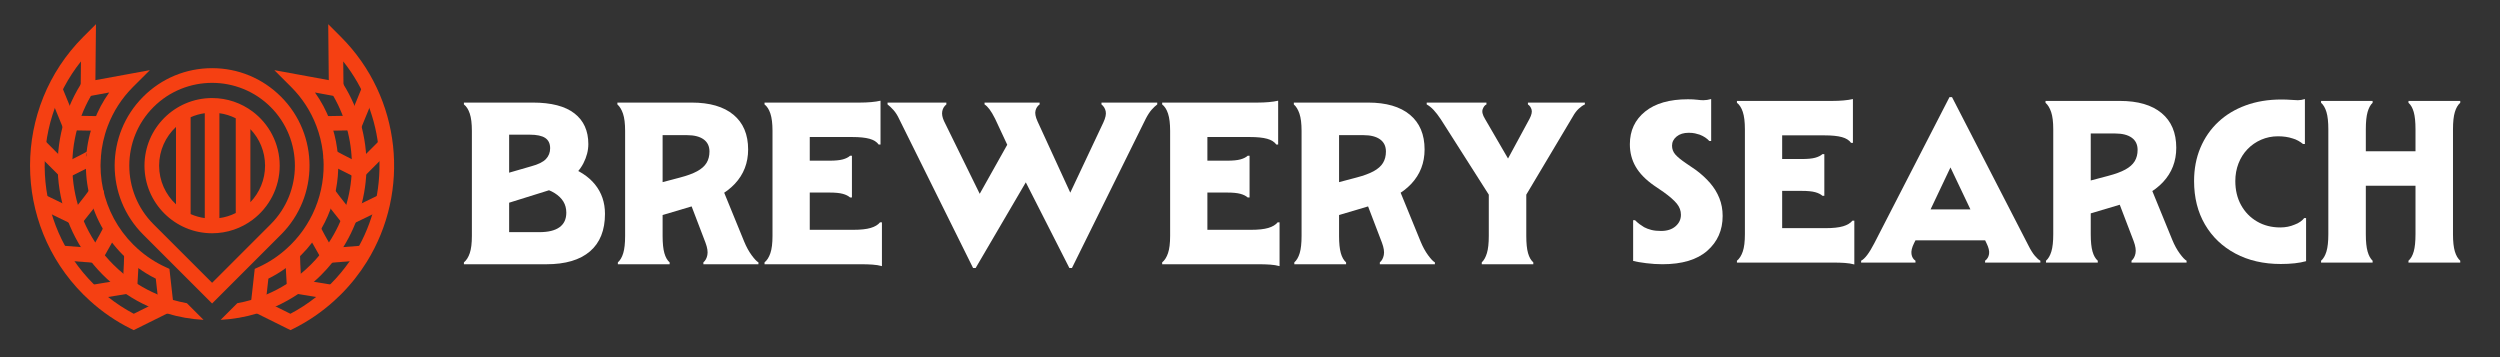 <?xml version="1.0" encoding="UTF-8" standalone="no"?>
<!DOCTYPE svg PUBLIC "-//W3C//DTD SVG 1.1//EN" "http://www.w3.org/Graphics/SVG/1.1/DTD/svg11.dtd">
<svg width="100%" height="100%" viewBox="0 0 3427 490" version="1.1" xmlns="http://www.w3.org/2000/svg" xmlns:xlink="http://www.w3.org/1999/xlink" xml:space="preserve" xmlns:serif="http://www.serif.com/" style="fill-rule:evenodd;clip-rule:evenodd;stroke-linejoin:round;stroke-miterlimit:2;">
    <rect x="0" y="0" width="3427" height="490" fill="#333333" stroke="none"/>
    <g id="Layer-1" serif:id="Layer 1" transform="matrix(4.167,0,0,4.167,0,0)">
        <g transform="matrix(1,0,0,1,82.374,42.479)">
            <path d="M0,24.03C-0.002,24.032 -0.003,24.033 -0.005,24.035L-0.005,0.004C-0.003,0.006 -0.002,0.007 0,0.009C2.994,3.128 4.823,7.364 4.823,12.015C4.823,16.675 2.985,20.911 0,24.03M-10.197,29.268L-10.197,-5.238L-10.196,-5.238C-8.282,-4.978 -6.473,-4.401 -4.819,-3.565L-4.819,27.594C-6.473,28.431 -8.282,29.008 -10.196,29.267C-10.196,29.268 -10.196,29.268 -10.197,29.268M-30.029,12.015C-30.029,6.999 -27.891,2.464 -24.483,-0.713C-24.482,-0.714 -24.48,-0.715 -24.479,-0.717L-24.479,24.746C-24.48,24.745 -24.482,24.744 -24.483,24.742C-27.891,21.565 -30.029,17.031 -30.029,12.015M-19.665,-3.911C-18.203,-4.565 -16.645,-5.017 -15.01,-5.238L-15.01,29.267C-16.645,29.046 -18.203,28.594 -19.665,27.941L-19.665,-3.911ZM0.703,-5.806C-3.013,-8.579 -7.616,-10.225 -12.603,-10.225C-24.868,-10.225 -34.843,-0.251 -34.843,12.015C-34.843,24.28 -24.868,34.255 -12.603,34.255C-7.616,34.255 -3.013,32.608 0.703,29.836C6.123,25.773 9.637,19.293 9.637,12.015C9.637,4.736 6.123,-1.743 0.703,-5.806" style="fill:rgb(245,64,18);fill-rule:nonzero;"/>
        </g>
        <g transform="matrix(1,0,0,1,89.046,48.496)">
            <path d="M0,25.272L-19.275,44.537L-38.549,25.272C-49.169,14.643 -49.169,-2.648 -38.549,-13.277C-33.235,-18.582 -26.255,-21.239 -19.275,-21.239C-12.295,-21.239 -5.315,-18.582 0,-13.277C10.619,-2.648 10.619,14.643 0,25.272M3.399,-16.676C-2.657,-22.732 -10.706,-26.072 -19.275,-26.072C-27.843,-26.072 -35.892,-22.732 -41.948,-16.676C-54.454,-4.169 -54.454,16.174 -41.948,28.671L-19.275,51.344L3.399,28.671C15.905,16.174 15.905,-4.169 3.399,-16.676" style="fill:rgb(245,64,18);fill-rule:nonzero;"/>
        </g>
        <g transform="matrix(1,0,0,1,106.39,28.349)">
            <path d="M0,14.686L-0.083,9.872L8.867,9.719L12.849,0L17.303,1.824L12.12,14.478L0,14.686Z" style="fill:rgb(245,64,18);fill-rule:nonzero;"/>
        </g>
        <g transform="matrix(1,0,0,1,118.648,46.118)">
            <path d="M0,13.096L-1.549,12.325C-12.167,7.044 -12.167,7.044 -12.189,5.355L-8.515,5.076C-8.528,4.084 -7.985,3.647 -8.336,3.416C-7.803,3.766 -4.401,5.514 -0.953,7.242L6.289,0L9.693,3.403L0,13.096Z" style="fill:rgb(245,64,18);fill-rule:nonzero;"/>
        </g>
        <g transform="matrix(1,0,0,1,113.668,62.268)">
            <path d="M0,12.55L-1.201,11.048C-8.763,1.583 -8.53,1.815 -7.698,0.228L-4.336,1.649C-3.84,0.704 -3.46,0.359 -3.682,0C-3.347,0.542 -1.03,3.522 1.362,6.538L11.921,1.418L14.021,5.749L0,12.55Z" style="fill:rgb(245,64,18);fill-rule:nonzero;"/>
        </g>
        <g transform="matrix(1,0,0,1,106.533,73.896)">
            <path d="M0,12.712L-0.756,11.386C-6.427,1.444 -6.427,1.444 -5.305,0L-2.086,0.938C-1.416,0.077 -0.971,1.114 -1.136,0.715C-0.894,1.298 0.874,4.501 2.672,7.676L12.912,6.882L13.284,11.681L0,12.712Z" style="fill:rgb(245,64,18);fill-rule:nonzero;"/>
        </g>
        <g transform="matrix(1,0,0,1,109.589,81.518)">
            <path d="M0,17.102L-15.109,14.621L-15.225,12.702C-15.94,0.858 -15.94,0.858 -14.478,0L-12.777,1.914C-11.917,1.409 -10.91,2.8 -10.885,2.378C-10.922,3.005 -10.748,6.71 -10.532,10.494L0.78,12.352L0,17.102Z" style="fill:rgb(245,64,18);fill-rule:nonzero;"/>
        </g>
        <g transform="matrix(1,0,0,1,118.141,35.671)">
            <path d="M0,45.212C-0.943,46.945 -1.983,48.639 -3.119,50.276C-4.958,52.914 -7.057,55.437 -9.406,57.786C-9.445,57.824 -9.493,57.872 -9.531,57.911C-11.004,59.374 -12.554,60.751 -14.162,62.032C-16.81,64.13 -19.631,65.979 -22.606,67.548L-27.448,65.141L-30.693,63.533L-30.433,61.194L-29.855,55.995C-27.853,54.994 -25.937,53.838 -24.127,52.529C-22.943,51.682 -21.807,50.767 -20.719,49.776C-20.314,49.429 -19.92,49.063 -19.525,48.668C-19.496,48.659 -19.477,48.63 -19.448,48.591C-19.303,48.466 -19.159,48.322 -19.015,48.177C-17.734,46.897 -16.55,45.539 -15.472,44.124C-14.692,43.123 -13.97,42.093 -13.305,41.034C-13.074,40.668 -12.843,40.302 -12.622,39.926C-12.554,39.811 -12.487,39.695 -12.429,39.58C-6.296,28.951 -5.074,15.915 -9.541,4.111C-10.802,0.761 -12.477,-2.368 -14.528,-5.247L-8.511,-4.139L-5.112,-3.514L-5.151,-7.914L-5.228,-15.471C8.684,2.022 10.427,26.082 0,45.212M-5.998,-23.549L-10.167,-27.718L-9.984,-9.31L-27.901,-12.593L-22.423,-7.124C-18.707,-3.417 -15.886,0.934 -14.047,5.806C-9.916,16.704 -11.274,28.806 -17.349,38.415C-18.774,40.687 -20.478,42.824 -22.423,44.769C-22.885,45.241 -23.366,45.693 -23.857,46.127C-26.611,48.62 -29.711,50.661 -33.1,52.211L-34.342,52.779L-34.573,54.849L-35.035,59.028L-35.478,62.994L-35.853,66.345L-33.601,67.462L-22.586,72.93L-21.508,72.401C-16.704,69.994 -12.246,66.942 -8.222,63.302C-7.461,62.619 -6.72,61.916 -5.998,61.194C-2.676,57.872 0.164,54.252 2.542,50.43C16.877,27.314 14.028,-3.504 -5.998,-23.549" style="fill:rgb(245,64,18);fill-rule:nonzero;"/>
        </g>
        <g transform="matrix(1,0,0,1,61.482,31.57)">
            <path d="M0,68.174L5.478,73.652C1.377,73.431 -2.628,72.728 -6.479,71.563C-8.578,70.928 -10.629,70.157 -12.632,69.243C-15.183,68.097 -17.648,66.73 -19.987,65.161C-21.797,63.938 -23.54,62.6 -25.196,61.136C-26.033,60.404 -26.852,59.644 -27.641,58.854C-44.345,42.141 -47.272,16.079 -34.929,-3.822C-34.583,-4.38 -34.217,-4.929 -33.851,-5.478L-31.146,-3.648L-29.855,-2.782C-30.462,-1.887 -31.04,-0.962 -31.569,-0.038C-41.88,17.802 -39.021,40.668 -24.233,55.446C-23.164,56.515 -22.047,57.526 -20.892,58.479C-19.409,59.702 -17.869,60.818 -16.261,61.839C-14.143,63.177 -11.938,64.333 -9.647,65.295C-8.001,65.998 -6.316,66.595 -4.602,67.096C-3.09,67.529 -1.56,67.895 0,68.174" style="fill:rgb(245,64,18);fill-rule:nonzero;"/>
        </g>
        <g transform="matrix(1,0,0,1,112.942,50.026)">
            <path d="M0,31.261C-1.098,33.023 -2.301,34.727 -3.63,36.364C-4.756,37.76 -5.96,39.108 -7.25,40.398C-8.039,41.187 -8.857,41.957 -9.695,42.679C-11.351,44.143 -13.084,45.481 -14.894,46.704C-17.234,48.273 -19.689,49.64 -22.25,50.786C-24.242,51.701 -26.303,52.471 -28.402,53.106C-32.253,54.271 -36.258,54.974 -40.359,55.195L-34.881,49.717C-33.321,49.438 -31.791,49.072 -30.279,48.639C-28.565,48.138 -26.88,47.541 -25.234,46.839C-22.943,45.876 -20.738,44.72 -18.63,43.382C-17.022,42.371 -15.472,41.245 -13.989,40.022C-12.834,39.069 -11.717,38.058 -10.648,36.989C-9.676,36.017 -8.761,35.016 -7.895,33.976C-6.759,32.618 -5.709,31.213 -4.746,29.759C4.698,15.395 5.44,-3.36 -3.312,-18.495C-3.841,-19.429 -4.419,-20.343 -5.026,-21.239L-3.736,-22.115L-1.04,-23.934C-0.664,-23.386 -0.308,-22.827 0.048,-22.269C10.321,-5.709 10.013,15.106 0,31.261" style="fill:rgb(245,64,18);fill-rule:nonzero;"/>
        </g>
        <g transform="matrix(1,0,0,1,33.15,28.349)">
            <path d="M0,14.686L-12.12,14.478L-17.303,1.824L-12.849,0L-8.867,9.719L0.083,9.872L0,14.686Z" style="fill:rgb(245,64,18);fill-rule:nonzero;"/>
        </g>
        <g transform="matrix(1,0,0,1,20.892,46.118)">
            <path d="M0,13.096L-9.693,3.403L-6.289,0L0.953,7.242C4.4,5.514 7.802,3.767 8.335,3.417C7.981,3.649 7.382,4.307 7.374,5.304L12.188,5.345C12.173,7.041 12.173,7.041 1.549,12.325L0,13.096Z" style="fill:rgb(245,64,18);fill-rule:nonzero;"/>
        </g>
        <g transform="matrix(1,0,0,1,25.871,62.265)">
            <path d="M0,12.553L-14.02,5.752L-11.92,1.421L-1.362,6.541C1.031,3.525 3.348,0.545 3.683,0.002C3.461,0.362 4.212,0.602 4.708,1.547L7.932,0C8.764,1.586 8.764,1.586 1.201,11.051L0,12.553Z" style="fill:rgb(245,64,18);fill-rule:nonzero;"/>
        </g>
        <g transform="matrix(1,0,0,1,33.007,73.896)">
            <path d="M0,12.712L-13.284,11.681L-12.912,6.882L-2.672,7.676C-0.874,4.501 0.894,1.298 1.136,0.715C0.971,1.114 1.254,0.468 1.923,1.329L5.305,0C6.427,1.444 6.427,1.444 0.756,11.386L0,12.712Z" style="fill:rgb(245,64,18);fill-rule:nonzero;"/>
        </g>
        <g transform="matrix(1,0,0,1,29.95,81.518)">
            <path d="M0,17.102L-0.78,12.352L10.532,10.494C10.748,6.71 10.922,3.005 10.885,2.378C10.91,2.8 11.207,2.217 12.067,2.722L14.478,0C15.94,0.858 15.94,0.858 15.225,12.702L15.109,14.621L0,17.102Z" style="fill:rgb(245,64,18);fill-rule:nonzero;"/>
        </g>
        <g transform="matrix(1,0,0,1,44.008,13.335)">
            <path d="M0,89.884C-2.975,88.315 -5.796,86.476 -8.443,84.367C-10.061,83.087 -11.611,81.71 -13.084,80.247L-13.209,80.122C-33.187,60.135 -34.573,28.479 -17.378,6.865L-17.455,14.413L-17.493,18.822L-14.095,18.196L-8.078,17.089C-10.138,19.968 -11.804,23.097 -13.065,26.447C-18.841,41.688 -15.115,58.989 -3.591,70.513C-3.447,70.658 -3.312,70.792 -3.167,70.918C-3.139,70.956 -3.11,70.985 -3.081,71.004C-2.686,71.399 -2.291,71.765 -1.887,72.121C-0.799,73.103 0.327,74.018 1.512,74.865C3.322,76.174 5.228,77.33 7.24,78.331L7.827,83.53L8.087,85.869L4.843,87.477L0,89.884ZM12.872,85.33L12.429,81.364L11.958,77.185L11.727,75.115L10.494,74.547C7.105,72.997 4.005,70.956 1.242,68.462C0.751,68.029 0.279,67.577 -0.193,67.105C-10.379,56.919 -13.662,41.62 -8.569,28.142C-6.73,23.27 -3.909,18.918 -0.193,15.212L5.295,9.743L-12.622,13.026L-12.439,-5.382L-16.608,-1.213C-39.964,22.153 -39.964,60.163 -16.608,83.53C-15.886,84.252 -15.135,84.955 -14.384,85.638C-10.369,89.277 -5.911,92.329 -1.098,94.736L-0.029,95.266L10.995,89.797L13.248,88.681L12.872,85.33Z" style="fill:rgb(245,64,18);fill-rule:nonzero;"/>
        </g>
        <g transform="matrix(1,0,0,1,167.489,86.16)">
            <path d="M0,-51.645L0,-0.001L-6.166,-9.79L9.944,-9.79C12.873,-9.79 15.082,-10.33 16.574,-11.409C18.063,-12.488 18.809,-14.08 18.809,-16.188C18.809,-17.575 18.487,-18.795 17.844,-19.849C17.202,-20.902 16.252,-21.827 14.993,-22.624C13.733,-23.42 12.179,-24.023 10.329,-24.436L18.5,-26.054C17.677,-25.54 16.893,-25.116 16.15,-24.782C15.404,-24.447 14.492,-24.075 13.412,-23.664L-6.089,-17.575L-6.089,-27.595L7.246,-31.45C9.558,-32.066 11.177,-32.863 12.102,-33.839C13.027,-34.815 13.489,-35.998 13.489,-37.385C13.489,-38.926 12.95,-40.056 11.872,-40.777C10.792,-41.495 9.096,-41.856 6.784,-41.856L-6.166,-41.856L0,-51.645ZM26.594,-3.469C23.304,-0.643 18.525,0.77 12.257,0.77L-14.876,0.77L-14.876,0.153C-14.055,-0.514 -13.411,-1.529 -12.948,-2.891C-12.486,-4.252 -12.256,-6.141 -12.256,-8.557L-12.256,-43.089C-12.256,-45.504 -12.486,-47.405 -12.948,-48.793C-13.411,-50.18 -14.055,-51.183 -14.876,-51.799L-14.876,-52.415L7.785,-52.415C13.848,-52.415 18.41,-51.233 21.468,-48.87C24.524,-46.506 26.053,-43.139 26.053,-38.773C26.053,-36.665 25.514,-34.558 24.436,-32.452C23.356,-30.344 21.633,-28.417 19.271,-26.671L18.732,-31.604C22.894,-30.216 26.065,-28.174 28.25,-25.476C30.434,-22.778 31.527,-19.553 31.527,-15.802C31.527,-10.406 29.881,-6.295 26.594,-3.469" style="fill:white;fill-rule:nonzero;"/>
        </g>
        <g transform="matrix(1,0,0,1,225.221,58.796)">
            <path d="M0,3.083L11.1,-0.078L19.579,20.658C20.298,22.405 21.121,23.908 22.046,25.166C22.97,26.426 23.715,27.209 24.281,27.517L24.281,28.134L6.166,28.134L6.166,27.517C6.834,26.952 7.271,26.144 7.477,25.089C7.682,24.037 7.477,22.688 6.861,21.042L0,3.083ZM-7.245,18.807C-7.245,21.223 -7.053,23.112 -6.667,24.473C-6.281,25.835 -5.704,26.85 -4.933,27.517L-4.933,28.134L-21.967,28.134L-21.967,27.517C-21.196,26.85 -20.607,25.835 -20.195,24.473C-19.784,23.112 -19.579,21.223 -19.579,18.807L-19.579,-15.725C-19.579,-18.14 -19.809,-20.028 -20.271,-21.391C-20.734,-22.751 -21.351,-23.767 -22.122,-24.435L-22.122,-25.051L2.313,-25.051C8.273,-25.051 12.86,-23.714 16.071,-21.043C19.283,-18.371 20.889,-14.568 20.889,-9.636C20.889,-5.215 19.437,-1.452 16.534,1.657C13.631,4.766 9.328,7.117 3.624,8.71L-13.489,13.797L-13.489,2.774L-1.541,-0.386C0.821,-1.002 2.711,-1.696 4.125,-2.467C5.537,-3.238 6.565,-4.149 7.208,-5.203C7.849,-6.256 8.171,-7.503 8.171,-8.941C8.171,-10.688 7.528,-12.025 6.245,-12.95C4.959,-13.875 3.135,-14.337 0.771,-14.337L-13.489,-14.337L-7.245,-24.281L-7.245,18.807Z" style="fill:white;fill-rule:nonzero;"/>
        </g>
        <g transform="matrix(1,0,0,1,277.251,56.906)">
            <path d="M0,6.861C-1.028,6.579 -2.492,6.437 -4.393,6.437L-17.035,6.437L-17.035,-4.047L-4.393,-4.047C-2.492,-4.047 -1.028,-4.187 0,-4.47C1.028,-4.752 1.824,-5.151 2.39,-5.665L3.006,-5.665L3.006,8.055L2.39,8.055C1.824,7.542 1.028,7.144 0,6.861M-10.868,29.252L-17.035,18.693L3.469,18.693C5.884,18.693 7.785,18.488 9.174,18.076C10.561,17.665 11.588,17.048 12.257,16.226L12.873,16.226L12.873,30.64C11.948,30.382 10.908,30.216 9.752,30.139C8.595,30.062 7.4,30.023 6.168,30.023L-25.745,30.023L-25.745,29.407C-24.923,28.74 -24.279,27.724 -23.817,26.362C-23.354,25.001 -23.124,23.113 -23.124,20.697L-23.124,-13.836C-23.124,-16.25 -23.354,-18.152 -23.817,-19.54C-24.279,-20.927 -24.923,-21.929 -25.745,-22.546L-25.745,-23.162L5.782,-23.162C6.964,-23.162 8.144,-23.213 9.328,-23.316C10.509,-23.419 11.536,-23.573 12.411,-23.779L12.411,-9.365L11.795,-9.365C11.177,-10.238 10.176,-10.868 8.788,-11.254C7.4,-11.638 5.498,-11.831 3.085,-11.831L-17.035,-11.831L-10.868,-22.392L-10.868,29.252Z" style="fill:white;fill-rule:nonzero;"/>
        </g>
        <g transform="matrix(1,0,0,1,352.635,33.744)">
            <path d="M0,54.419L-0.848,54.419L-16.726,23.201L-19.27,18.191L-25.282,5.318C-25.95,3.983 -26.568,2.942 -27.132,2.197C-27.698,1.452 -28.237,0.925 -28.751,0.616L-28.751,0L-10.636,0L-10.636,0.616C-11.306,1.079 -11.755,1.748 -11.985,2.621C-12.217,3.495 -11.999,4.676 -11.331,6.166L4.317,40.236L-5.549,40.236L10.329,6.552C11.049,5.01 11.304,3.777 11.1,2.852C10.894,1.926 10.431,1.183 9.713,0.616L9.713,0L28.058,0L28.058,0.616C27.492,1.028 26.888,1.593 26.247,2.312C25.603,3.032 24.948,4.035 24.281,5.318L0,54.419ZM-42.664,2.852C-42.844,3.777 -42.652,4.856 -42.085,6.089L-25.359,40.159L-36.074,40.236L-19.732,11.1L-12.948,22.43L-31.679,54.419L-32.527,54.419L-56.808,5.473C-57.374,4.239 -58.016,3.225 -58.736,2.428C-59.455,1.632 -60.098,1.028 -60.662,0.616L-60.662,0L-41.315,0L-41.315,0.616C-42.035,1.183 -42.484,1.926 -42.664,2.852" style="fill:white;fill-rule:nonzero;"/>
        </g>
        <g transform="matrix(1,0,0,1,408.057,56.906)">
            <path d="M0,6.861C-1.028,6.579 -2.492,6.437 -4.393,6.437L-17.035,6.437L-17.035,-4.047L-4.393,-4.047C-2.492,-4.047 -1.028,-4.187 0,-4.47C1.028,-4.752 1.824,-5.151 2.39,-5.665L3.006,-5.665L3.006,8.055L2.39,8.055C1.824,7.542 1.028,7.144 0,6.861M-10.868,29.252L-17.035,18.693L3.469,18.693C5.884,18.693 7.785,18.488 9.174,18.076C10.561,17.665 11.588,17.048 12.257,16.226L12.873,16.226L12.873,30.64C11.948,30.382 10.908,30.216 9.752,30.139C8.595,30.062 7.4,30.023 6.168,30.023L-25.745,30.023L-25.745,29.407C-24.923,28.74 -24.279,27.724 -23.817,26.362C-23.354,25.001 -23.124,23.113 -23.124,20.697L-23.124,-13.836C-23.124,-16.25 -23.354,-18.152 -23.817,-19.54C-24.279,-20.927 -24.923,-21.929 -25.745,-22.546L-25.745,-23.162L5.782,-23.162C6.964,-23.162 8.144,-23.213 9.328,-23.316C10.509,-23.419 11.536,-23.573 12.411,-23.779L12.411,-9.365L11.795,-9.365C11.177,-10.238 10.176,-10.868 8.788,-11.254C7.4,-11.638 5.498,-11.831 3.085,-11.831L-17.035,-11.831L-10.868,-22.392L-10.868,29.252Z" style="fill:white;fill-rule:nonzero;"/>
        </g>
        <g transform="matrix(1,0,0,1,447.751,58.796)">
            <path d="M0,3.083L11.1,-0.078L19.579,20.658C20.298,22.405 21.121,23.908 22.046,25.166C22.97,26.426 23.715,27.209 24.281,27.517L24.281,28.134L6.166,28.134L6.166,27.517C6.834,26.952 7.271,26.144 7.477,25.089C7.682,24.037 7.477,22.688 6.861,21.042L0,3.083ZM-7.245,18.807C-7.245,21.223 -7.053,23.112 -6.667,24.473C-6.281,25.835 -5.704,26.85 -4.933,27.517L-4.933,28.134L-21.967,28.134L-21.967,27.517C-21.196,26.85 -20.607,25.835 -20.195,24.473C-19.784,23.112 -19.579,21.223 -19.579,18.807L-19.579,-15.725C-19.579,-18.14 -19.809,-20.028 -20.271,-21.391C-20.734,-22.751 -21.351,-23.767 -22.122,-24.435L-22.122,-25.051L2.313,-25.051C8.273,-25.051 12.86,-23.714 16.071,-21.043C19.283,-18.371 20.889,-14.568 20.889,-9.636C20.889,-5.215 19.437,-1.452 16.534,1.657C13.631,4.766 9.328,7.117 3.624,8.71L-13.489,13.797L-13.489,2.774L-1.541,-0.386C0.821,-1.002 2.711,-1.696 4.125,-2.467C5.537,-3.238 6.565,-4.149 7.208,-5.203C7.849,-6.256 8.171,-7.503 8.171,-8.941C8.171,-10.688 7.528,-12.025 6.245,-12.95C4.959,-13.875 3.135,-14.337 0.771,-14.337L-13.489,-14.337L-7.245,-24.281L-7.245,18.807Z" style="fill:white;fill-rule:nonzero;"/>
        </g>
        <g transform="matrix(1,0,0,1,502.095,56.637)">
            <path d="M0,7.4L0,20.966C0,23.382 0.192,25.271 0.578,26.631C0.963,27.993 1.541,29.009 2.312,29.676L2.312,30.293L-14.646,30.293L-14.646,29.676C-13.926,29.009 -13.362,27.993 -12.95,26.631C-12.539,25.271 -12.332,23.382 -12.332,20.966L-12.332,7.4L-28.135,-17.42C-28.958,-18.653 -29.741,-19.668 -30.485,-20.465C-31.231,-21.261 -31.989,-21.864 -32.759,-22.277L-32.759,-22.893L-13.104,-22.893L-13.104,-22.277C-13.618,-22.07 -14.028,-21.556 -14.337,-20.734C-14.646,-19.912 -14.389,-18.833 -13.566,-17.498L-2.774,1.079L-9.019,1.079L1.078,-17.574C1.746,-18.858 1.965,-19.874 1.734,-20.619C1.502,-21.364 1.105,-21.916 0.539,-22.277L0.539,-22.893L19.27,-22.893L19.27,-22.277C18.654,-22.019 17.985,-21.556 17.267,-20.889C16.546,-20.22 15.905,-19.372 15.339,-18.345L0,7.4Z" style="fill:white;fill-rule:nonzero;"/>
        </g>
        <g transform="matrix(1,0,0,1,562.914,73.125)">
            <path d="M0,-26.747L-0.616,-26.747C-0.977,-27.158 -1.426,-27.543 -1.965,-27.903C-2.505,-28.262 -3.11,-28.57 -3.777,-28.828C-4.24,-28.982 -4.754,-29.123 -5.318,-29.252C-5.884,-29.38 -6.578,-29.445 -7.4,-29.445C-9.044,-29.445 -10.368,-29.033 -11.369,-28.212C-12.371,-27.389 -12.872,-26.387 -12.872,-25.205C-12.872,-24.126 -12.526,-23.175 -11.832,-22.354C-11.137,-21.531 -9.919,-20.528 -8.171,-19.347L-5.009,-17.189C-3.212,-15.852 -1.658,-14.426 -0.347,-12.911C0.963,-11.394 1.978,-9.737 2.698,-7.939C3.417,-6.14 3.777,-4.187 3.777,-2.081C3.777,2.596 2.093,6.411 -1.272,9.365C-4.637,12.321 -9.558,13.797 -16.033,13.797C-17.781,13.797 -19.567,13.682 -21.39,13.451C-23.214,13.22 -24.64,12.976 -25.668,12.719L-25.668,-0.694L-25.05,-0.694C-24.538,-0.179 -24.037,0.258 -23.548,0.617C-23.06,0.977 -22.56,1.31 -22.044,1.619C-21.378,1.979 -20.593,2.274 -19.694,2.506C-18.796,2.737 -17.729,2.852 -16.495,2.852C-14.491,2.852 -12.898,2.339 -11.716,1.31C-10.535,0.283 -9.944,-0.976 -9.944,-2.466C-9.944,-3.802 -10.394,-5.022 -11.292,-6.128C-12.192,-7.232 -13.643,-8.504 -15.647,-9.944L-18.807,-12.102C-21.531,-14.002 -23.536,-16.058 -24.82,-18.268C-26.105,-20.477 -26.746,-22.944 -26.746,-25.668C-26.746,-30.138 -25.077,-33.723 -21.737,-36.42C-18.397,-39.119 -13.694,-40.467 -7.63,-40.467C-6.45,-40.467 -5.447,-40.416 -4.624,-40.313C-3.803,-40.21 -3.11,-40.159 -2.544,-40.159C-1.773,-40.159 -0.925,-40.286 0,-40.544L0,-26.747Z" style="fill:white;fill-rule:nonzero;"/>
        </g>
        <g transform="matrix(1,0,0,1,597.137,56.359)">
            <path d="M0,6.861C-1.028,6.579 -2.492,6.437 -4.393,6.437L-17.035,6.437L-17.035,-4.047L-4.393,-4.047C-2.492,-4.047 -1.028,-4.187 0,-4.47C1.028,-4.752 1.824,-5.151 2.39,-5.665L3.006,-5.665L3.006,8.055L2.39,8.055C1.824,7.542 1.028,7.144 0,6.861M-10.868,29.252L-17.035,18.693L3.469,18.693C5.884,18.693 7.785,18.488 9.174,18.076C10.561,17.665 11.588,17.048 12.257,16.226L12.873,16.226L12.873,30.64C11.948,30.382 10.908,30.216 9.752,30.139C8.595,30.062 7.4,30.023 6.168,30.023L-25.745,30.023L-25.745,29.407C-24.923,28.74 -24.279,27.724 -23.817,26.362C-23.354,25.001 -23.124,23.113 -23.124,20.697L-23.124,-13.836C-23.124,-16.25 -23.354,-18.152 -23.817,-19.54C-24.279,-20.927 -24.923,-21.929 -25.745,-22.546L-25.745,-23.162L5.782,-23.162C6.964,-23.162 8.144,-23.213 9.328,-23.316C10.509,-23.419 11.536,-23.573 12.411,-23.779L12.411,-9.365L11.795,-9.365C11.177,-10.238 10.176,-10.868 8.788,-11.254C7.4,-11.638 5.498,-11.831 3.085,-11.831L-17.035,-11.831L-10.868,-22.392L-10.868,29.252Z" style="fill:white;fill-rule:nonzero;"/>
        </g>
        <g transform="matrix(1,0,0,1,628.432,49.461)">
            <path d="M0,19.425L26.593,19.425L31.602,29.599L-4.934,29.599L0,19.425ZM40.968,34.687C41.661,35.509 42.265,36.049 42.779,36.305L42.779,36.922L24.588,36.922L24.588,36.305C25.307,35.793 25.745,35.06 25.898,34.109C26.052,33.159 25.77,31.963 25.05,30.525L22.044,24.204L9.249,-2.697L17.111,-2.621L4.393,24.204L1.232,30.525C0.513,31.963 0.23,33.172 0.384,34.147C0.539,35.124 0.975,35.843 1.694,36.305L1.694,36.922L-16.188,36.922L-16.188,36.305C-15.571,35.997 -14.904,35.369 -14.183,34.417C-13.464,33.467 -12.694,32.195 -11.871,30.601L12.872,-17.497L13.72,-17.497L38.848,31.295C39.568,32.735 40.274,33.866 40.968,34.687" style="fill:white;fill-rule:nonzero;"/>
        </g>
        <g transform="matrix(1,0,0,1,695.028,58.249)">
            <path d="M0,3.083L11.1,-0.078L19.579,20.658C20.298,22.405 21.121,23.908 22.046,25.166C22.97,26.426 23.715,27.209 24.281,27.517L24.281,28.134L6.166,28.134L6.166,27.517C6.834,26.952 7.271,26.144 7.477,25.089C7.682,24.037 7.477,22.688 6.861,21.042L0,3.083ZM-7.245,18.807C-7.245,21.223 -7.053,23.112 -6.667,24.473C-6.281,25.835 -5.704,26.85 -4.933,27.517L-4.933,28.134L-21.967,28.134L-21.967,27.517C-21.196,26.85 -20.607,25.835 -20.195,24.473C-19.784,23.112 -19.578,21.223 -19.578,18.807L-19.578,-15.725C-19.578,-18.14 -19.809,-20.028 -20.271,-21.391C-20.734,-22.751 -21.351,-23.767 -22.122,-24.435L-22.122,-25.051L2.313,-25.051C8.273,-25.051 12.86,-23.714 16.071,-21.043C19.283,-18.371 20.889,-14.568 20.889,-9.636C20.889,-5.215 19.437,-1.452 16.534,1.657C13.631,4.766 9.328,7.117 3.624,8.71L-13.489,13.797L-13.489,2.774L-1.541,-0.386C0.821,-1.002 2.711,-1.696 4.125,-2.467C5.537,-3.238 6.565,-4.149 7.208,-5.203C7.849,-6.256 8.171,-7.503 8.171,-8.941C8.171,-10.688 7.528,-12.025 6.245,-12.95C4.959,-13.875 3.135,-14.337 0.771,-14.337L-13.489,-14.337L-7.245,-24.281L-7.245,18.807Z" style="fill:white;fill-rule:nonzero;"/>
        </g>
        <g transform="matrix(1,0,0,1,758.234,72.046)">
            <path d="M0,-24.666L-0.616,-24.666C-1.028,-25.025 -1.554,-25.385 -2.197,-25.745C-2.839,-26.104 -3.467,-26.362 -4.085,-26.516C-5.472,-26.979 -7.066,-27.21 -8.864,-27.21C-10.817,-27.21 -12.654,-26.836 -14.375,-26.092C-16.097,-25.346 -17.6,-24.306 -18.884,-22.97C-20.169,-21.634 -21.158,-20.066 -21.852,-18.269C-22.545,-16.469 -22.892,-14.542 -22.892,-12.487C-22.892,-9.507 -22.264,-6.873 -21.004,-4.587C-19.745,-2.3 -17.998,-0.501 -15.763,0.809C-13.528,2.119 -10.972,2.775 -8.093,2.775C-6.397,2.775 -4.831,2.466 -3.39,1.85C-2.672,1.593 -2.042,1.272 -1.502,0.886C-0.963,0.5 -0.539,0.103 -0.23,-0.308L0.386,-0.308L0.386,13.874C-0.693,14.182 -1.94,14.413 -3.352,14.568C-4.766,14.722 -6.295,14.799 -7.939,14.799C-13.593,14.799 -18.564,13.656 -22.854,11.369C-27.145,9.083 -30.485,5.896 -32.874,1.811C-35.264,-2.274 -36.458,-7.04 -36.458,-12.487C-36.458,-16.496 -35.765,-20.144 -34.377,-23.433C-32.989,-26.721 -31.038,-29.548 -28.519,-31.911C-26.002,-34.275 -22.982,-36.099 -19.462,-37.385C-15.943,-38.669 -12.05,-39.311 -7.784,-39.311C-6.552,-39.311 -5.472,-39.273 -4.547,-39.196C-3.622,-39.119 -2.878,-39.08 -2.312,-39.08C-1.593,-39.08 -0.821,-39.208 0,-39.465L0,-24.666Z" style="fill:white;fill-rule:nonzero;"/>
        </g>
        <g transform="matrix(1,0,0,1,794.615,77.057)">
            <path d="M0,-34.533C0,-36.948 -0.192,-38.836 -0.578,-40.198C-0.963,-41.559 -1.541,-42.575 -2.312,-43.243L-2.312,-43.859L14.723,-43.859L14.723,-43.243C13.952,-42.575 13.361,-41.559 12.95,-40.198C12.538,-38.836 12.334,-36.948 12.334,-34.533L12.334,-0.001C12.334,2.416 12.538,4.304 12.95,5.665C13.361,7.027 13.952,8.043 14.723,8.71L14.723,9.326L-2.312,9.326L-2.312,8.71C-1.541,8.043 -0.963,7.027 -0.578,5.665C-0.192,4.304 0,2.416 0,-0.001L0,-34.533ZM6.166,-15.956L-22.585,-15.956L-22.585,-27.287L6.166,-27.287L6.166,-15.956ZM-28.674,-34.533C-28.674,-36.948 -28.88,-38.836 -29.29,-40.198C-29.702,-41.559 -30.292,-42.575 -31.063,-43.243L-31.063,-43.859L-14.105,-43.859L-14.105,-43.243C-14.826,-42.575 -15.377,-41.559 -15.763,-40.198C-16.148,-38.836 -16.34,-36.948 -16.34,-34.533L-16.34,-0.001C-16.34,2.416 -16.148,4.304 -15.763,5.665C-15.377,7.027 -14.826,8.043 -14.105,8.71L-14.105,9.326L-31.063,9.326L-31.063,8.71C-30.292,8.043 -29.702,7.027 -29.29,5.665C-28.88,4.304 -28.674,2.416 -28.674,-0.001L-28.674,-34.533Z" style="fill:white;fill-rule:nonzero;"/>
        </g>
    </g>
</svg>
